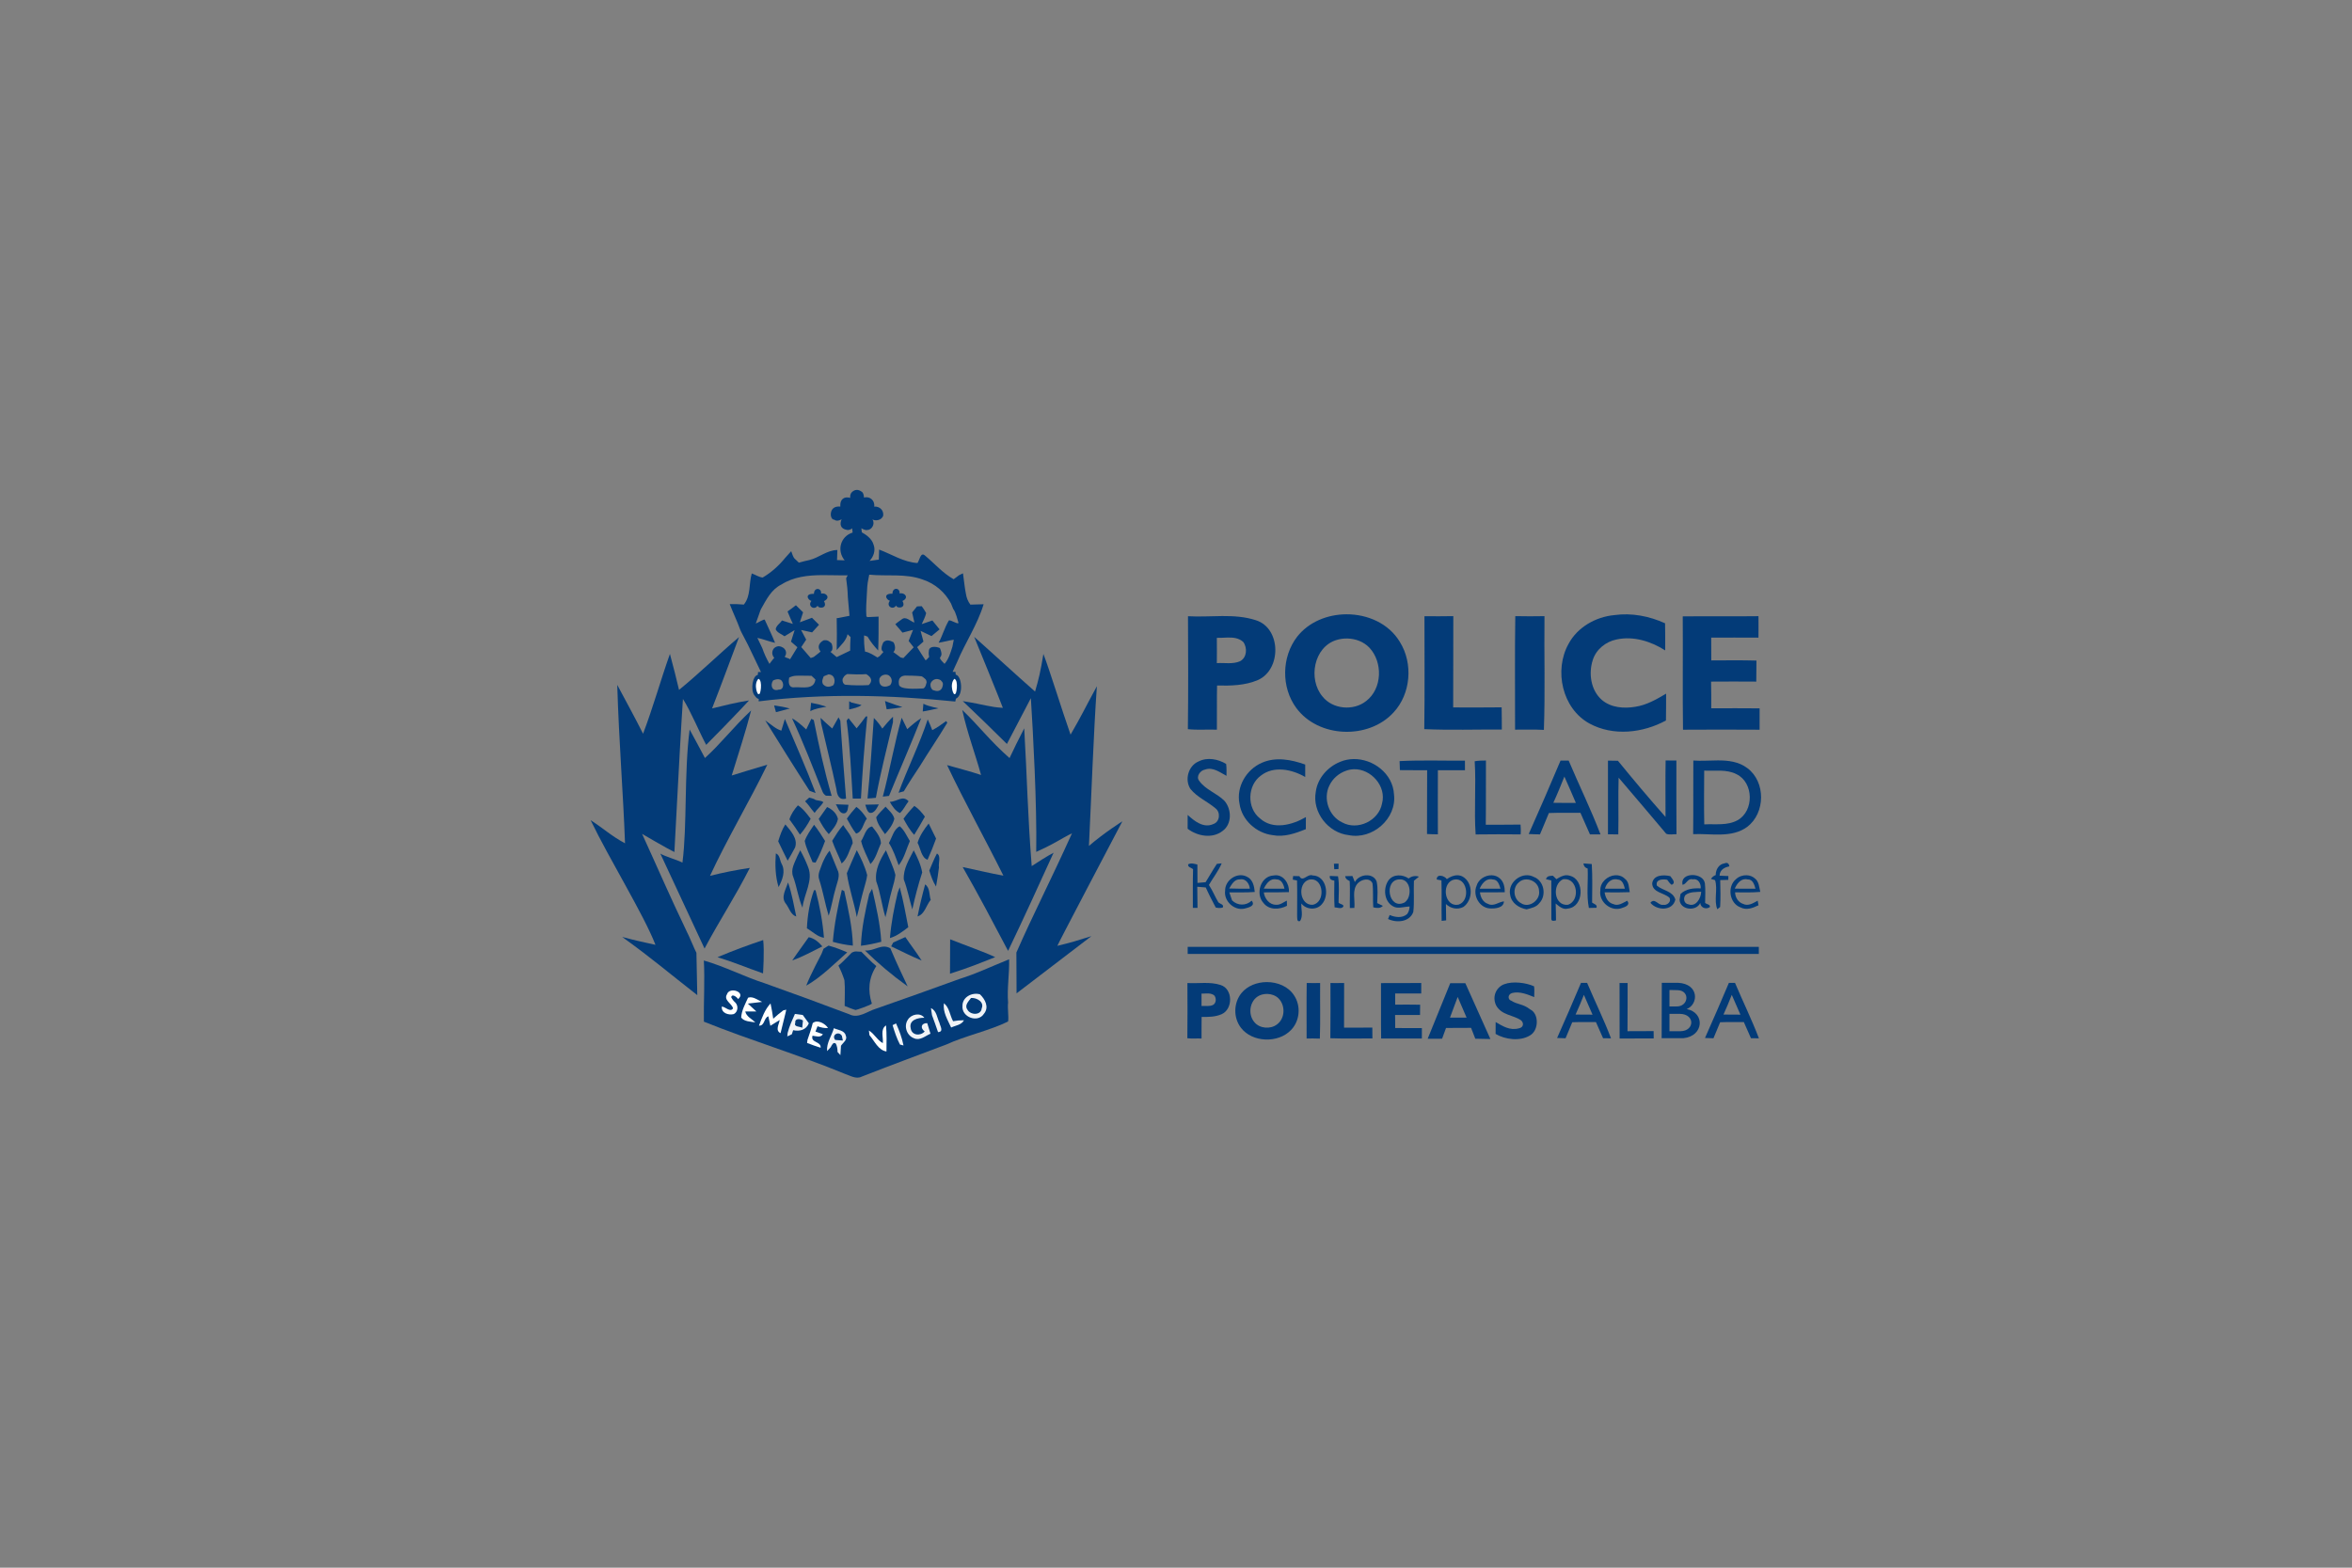<svg xmlns="http://www.w3.org/2000/svg" xmlns:xlink="http://www.w3.org/1999/xlink" xmlns:serif="http://www.serif.com/" width="100%" height="100%" viewBox="0 0 1200 800" xml:space="preserve" style="fill-rule:evenodd;clip-rule:evenodd;stroke-linejoin:round;stroke-miterlimit:2;"><rect x="0" y="0" width="1200" height="800" fill="#808080" stroke="none"/>    <g id="Police-Scotland" serif:id="Police Scotland" transform="matrix(2.181,0,0,2.181,275.301,232.165)">        <path id="path6" d="M75.432,8.662C74.496,7.929 73.696,8.09 73.044,8.714C72.65,9.126 72.596,9.763 72.676,10.035C71.183,9.634 70.232,10.406 70.35,12.081C69.011,11.944 68.161,12.556 68.115,13.918C68.12,14.475 68.35,15.136 68.973,15.162C69.506,15.629 70.398,15.216 70.66,15.041C70.209,16.083 70.259,17.286 71.932,17.54C72.213,17.629 72.864,17.444 73.117,17.168C73.174,17.409 73.176,17.92 73.228,18.16C70.378,19.032 69.475,22.367 71.363,24.659L71.488,24.358C71.454,24.593 71.397,24.418 71.363,24.659C70.773,24.636 70.178,24.613 69.583,24.596C69.611,23.812 69.635,23.027 69.663,22.243C67.26,22.243 65.37,24.052 63.098,24.59C62.274,24.762 61.461,24.968 60.654,25.203L59.602,24.195C59.347,23.955 59.028,22.991 58.859,22.518L57.485,24.047C56.002,25.878 54.222,27.491 52.185,28.682C51.269,28.579 50.49,28.03 49.638,27.721C48.922,30.131 49.46,32.94 47.783,35.006C46.684,34.903 45.585,34.875 44.481,34.903C45.254,36.912 46.198,38.846 46.931,40.872L47.183,41.433C48.219,43.339 49.197,45.3 50.107,47.269L51.79,50.789L51.107,50.8L51.048,51.463C49.849,51.624 49.316,54.81 50.199,56.163C50.954,57.214 51.132,57 51.264,57.064L51.248,57.656C66.656,55.74 81.974,56.159 97.248,57.696L97.39,57.03C99.261,56.153 98.737,51.58 97.352,51.408L97.283,50.755L96.615,50.752L97.676,48.448C99.565,43.933 102.463,39.642 103.871,34.932C102.84,34.955 101.804,34.984 100.774,35.018C100.207,34.274 99.858,33.386 99.727,32.465C99.4,30.885 99.297,29.278 99.045,27.693L98.13,28.133C97.815,28.368 97.18,28.838 96.865,29.078C94.313,27.647 92.407,25.414 90.192,23.566C89.11,22.547 88.882,24.705 88.39,25.289C85.15,25.077 82.396,23.246 79.426,22.141C79.403,22.92 79.38,23.697 79.357,24.481C78.613,24.59 77.864,24.694 77.12,24.802C77.138,24.636 77.178,24.948 77.201,24.782C78.134,23.786 78.636,22.344 78.138,21.016C77.737,19.543 76.251,18.578 75.391,18.115L75.267,17.152C75.643,17.356 76.145,17.671 76.709,17.551C77.63,17.556 78.592,16.18 77.858,15.069C78.436,15.481 79.953,15.392 80.382,14.219C80.542,12.851 79.484,11.996 78.277,12.081C78.481,10.602 77.194,9.596 75.885,9.969C75.886,9.499 75.711,8.847 75.432,8.662L75.432,8.662ZM77.115,28.012C81.304,28.43 85.676,27.669 89.711,29.186C92.532,30.124 94.867,32.145 96.252,34.772L96.756,36.026C97.386,36.759 97.797,38.72 97.999,39.31C97.724,39.687 96.173,38.507 95.733,38.73C94.655,40.596 94.323,42.126 93.35,43.935C94.461,43.769 95.784,43.397 96.894,43.231C96.814,43.643 96.654,44.456 96.574,44.862C96.127,46.264 95.72,47.746 94.73,48.879C92.359,46.551 94.899,48.137 93.641,45.183C92.833,44.812 91.057,44.577 91.055,45.97C90.96,46.601 91.096,46.901 91.123,47.287C90.883,47.459 90.69,47.792 90.444,47.964L90.272,48.027C89.608,47.014 88.955,46 88.326,44.97C88.812,44.535 89.305,44.1 89.797,43.665C89.574,42.835 89.345,42 89.127,41.164C89.974,41.565 90.827,41.971 91.68,42.377C92.31,41.851 92.939,41.331 93.569,40.81C93.014,40.106 92.452,39.413 91.886,38.726C91.05,39.007 90.221,39.293 89.396,39.58C89.768,38.727 90.232,37.902 90.432,36.993C90.123,36.432 89.774,35.899 89.396,35.39C89.122,35.401 88.566,35.424 88.292,35.436C87.914,35.911 87.536,36.386 87.152,36.855C87.324,37.639 87.496,38.429 87.68,39.218C86.729,38.926 85.694,37.667 84.727,38.457C84.206,38.818 83.697,39.201 83.21,39.601C83.771,40.26 84.331,40.918 84.892,41.571C85.716,41.359 86.54,41.147 87.364,40.929C87.015,41.794 86.654,42.652 86.334,43.522C86.632,43.894 87.216,44.638 87.508,45.01C86.695,45.84 85.894,46.675 85.104,47.528C84.944,47.494 84.623,47.42 84.463,47.386C83.885,46.968 83.324,46.538 82.758,46.115C83.37,45.607 83.182,44.444 82.788,43.828C81.755,43.273 80.971,43.222 80.385,43.891C79.651,45.481 80.103,45.86 80.438,46.09C80.157,46.376 79.801,46.811 79.526,47.103C79.372,47.131 79.169,47.357 79.02,47.38C78.105,46.836 77.211,46.2 76.135,46.011C75.924,44.758 75.879,43.488 75.913,42.217C76.114,42.286 76.514,42.429 76.714,42.498C77.406,43.683 78.259,44.753 79.204,45.749C79.318,43.111 79.3,40.467 79.3,37.822C78.43,37.874 77.56,37.914 76.696,37.942L76.445,37.759C76.325,36.07 76.445,34.376 76.548,32.693C76.599,31.446 76.656,30.199 76.925,28.98C76.977,28.734 77.069,28.252 77.115,28.012L77.115,28.012ZM66.099,28.119C68.103,28.103 70.121,28.204 72.072,28.167C71.98,28.339 71.803,28.682 71.711,28.854C71.929,30.302 72.067,31.761 72.107,33.227C72.222,34.697 72.37,36.169 72.496,37.634C71.626,37.811 70.762,37.988 69.892,38.149L69.503,38.183C69.56,40.667 69.555,43.156 69.503,45.646C70.47,44.507 71.717,43.477 72.043,41.943C72.221,42.115 72.576,42.447 72.748,42.613C72.702,43.672 72.627,44.724 72.65,45.783C71.597,46.286 70.551,46.796 69.503,47.299C68.988,46.824 68.541,46.53 68.026,46.06C68.687,45.893 68.553,44.674 68.31,44.11C67.85,43.698 67.425,43.272 66.715,43.355C66.403,43.239 65.71,43.89 65.599,44.047C65.294,44.495 65.062,45.109 65.719,45.997C65.147,46.535 64.724,46.762 64.129,47.266C63.957,47.329 63.602,47.454 63.43,47.517C62.698,46.659 61.959,45.8 61.215,44.953C61.599,44.369 61.983,43.792 62.366,43.214C61.966,42.458 61.564,41.708 61.169,40.953C62.028,41.136 62.893,41.325 63.751,41.514C64.289,40.919 64.827,40.323 65.371,39.728C64.816,39.184 64.265,38.64 63.716,38.097C62.772,38.44 61.829,38.796 60.89,39.15C61.142,38.372 61.387,37.593 61.639,36.815C61.078,36.26 60.523,35.71 59.962,35.161C59.309,35.647 58.685,36.174 58.004,36.62C58.394,37.605 58.817,38.571 59.252,39.533C58.399,39.264 57.553,38.995 56.7,38.726C56.248,39.419 55.309,39.94 55.234,40.81C55.618,41.629 56.614,41.903 57.295,42.429C58.079,41.937 58.869,41.456 59.664,40.981C59.384,41.88 59.098,42.778 58.812,43.677C59.31,44.117 59.807,44.552 60.311,44.993C59.744,45.937 59.172,46.87 58.594,47.803C58.119,47.477 57.791,47.552 57.327,47.214C58.073,46.366 57.576,44.909 55.955,44.751C54.35,44.872 54.026,46.606 54.907,47.464L54.714,47.666L54.061,48.501L53.775,48.885C53.111,47.712 52.534,46.492 52.105,45.222L50.949,42.807C52.065,42.996 53.964,43.756 55.086,43.956C54.434,42.319 53.397,40.177 52.676,38.568C52.551,38.298 50.947,39.343 50.572,39.436C51.215,37.724 51.648,36.288 51.797,36.059C53.083,33.79 54.198,31.49 56.551,30.325C59.452,28.49 62.757,28.144 66.099,28.119L66.099,28.119ZM81.814,51.666C82.151,51.95 82.777,52.793 82.033,53.846C80.968,54.503 79.209,54.434 79.501,52.33C79.953,51.241 81.34,51.225 81.814,51.666ZM71.968,51.264C73.547,51.35 74.833,51.385 76.412,51.288C77.643,52.003 77.965,52.913 76.982,53.853C75.179,53.944 73.371,53.938 71.574,53.766C71.073,53.699 70.753,52.985 70.911,52.353C71.146,51.99 71.204,51.627 71.968,51.264L71.968,51.264ZM67.573,51.342C69.241,51.407 69.225,53.269 68.678,53.905C67.681,54.422 66.879,54.328 66.265,53.587C65.987,52.872 66.193,52.504 66.467,51.788C66.816,51.668 67.224,51.462 67.573,51.342ZM85.929,51.631C86.702,51.631 87.525,51.654 88.297,51.7C88.606,51.74 89.019,51.743 89.322,51.783C89.655,51.887 89.904,52.166 90.273,52.463C90.381,52.567 90.695,53.107 90.438,53.532C90.371,54.007 90.066,54.638 89.673,54.636C88.234,54.69 84.032,55.022 84.052,53.599C83.802,52.034 84.802,51.52 85.929,51.631L85.929,51.631ZM61.31,51.645C62.008,51.641 62.921,51.673 63.608,51.673C63.888,51.925 64.244,52.278 64.524,52.53C64.221,55.025 61.507,54.265 59.705,54.362C58.234,54.568 58.168,53.178 58.392,52.091C59.454,51.562 60.147,51.653 61.31,51.645L61.31,51.645ZM92.43,52.509C92.886,52.353 93.346,52.419 93.829,52.697C94.07,53.1 94.713,53.189 94.091,54.637C93.843,54.998 93.305,55.503 92.213,55.059C92.007,55.137 91.369,54.583 91.445,53.637C91.497,53.141 91.958,52.671 92.43,52.509ZM56.342,52.591C57.284,53.121 57.193,55.028 55.967,54.9C54.376,55.443 53.87,53.839 54.637,52.757C55.309,52.467 55.804,52.367 56.342,52.591Z" style="fill:rgb(3,59,120);fill-rule:nonzero;"></path>        <path id="path16" d="M59.528,23.235C15.33,167.913 37.429,95.574 59.528,23.235Z" style="fill:rgb(3,59,120);fill-rule:nonzero;"></path>        <path id="path46" d="M64.183,32.499C64.188,30.87 66.028,31.098 65.848,32.452C67.022,32.122 68.18,33.442 66.521,34.202C67.535,35.993 65.132,36.029 65.043,35.244C64.351,36.432 62.582,35.432 63.588,34.152C62.704,33.904 61.951,32.424 64.183,32.499L64.183,32.499Z" style="fill:rgb(3,59,120);fill-rule:nonzero;"></path>        <path id="path80" d="M46.658,42.609C41.816,46.724 37.537,50.949 32.621,54.972C31.894,51.945 31.428,50.035 30.489,46.557C28.268,52.824 26.564,59.014 24.207,65.229C22.192,61.217 20.268,57.762 18.168,53.796C18.556,67.017 19.583,79.522 19.985,90.87C16.64,89.058 15.078,87.469 11.942,85.46C16.431,94.773 24.356,107.533 27.109,114.622C24.288,113.981 22.624,113.667 19.323,112.776C26.368,117.841 30.043,121.055 36.888,126.389L36.689,116.485C36.472,116.188 34.736,112 34.518,111.703C30.122,102.499 28.303,98.132 23.981,88.663C23.981,88.663 29.966,92.181 31.536,92.903C31.735,88.877 31.948,85.05 32.167,81.024C32.55,73.943 33.063,64.167 33.533,57.092C35.265,59.741 37.601,65.354 38.972,67.832C40.192,66.55 41.603,65.178 42.76,63.981C45.328,61.291 46.48,60.176 48.992,57.436C45.816,57.95 43.254,58.59 40.349,59.307C42.864,52.87 44.336,48.733 46.658,42.609Z" style="fill:rgb(3,59,120);fill-rule:nonzero;"></path>        <path id="path84" d="M101.666,42.562C101.977,43.291 107.999,58.069 108.372,59.17C105.159,58.982 104.286,58.445 98.993,57.596C102.535,60.939 105.91,64.252 109.322,67.623L114.925,56.906C115.439,65.029 116.359,81.682 116.178,92.873C117.451,92.321 119.48,91.314 120.683,90.632C121.389,90.231 123.796,88.853 124.545,88.533C119.229,100.268 115.573,107.243 111.537,116.42L111.58,125.973L129.084,112.592C126.041,113.557 124.297,114.092 121.119,114.855C121.219,114.462 133.993,90.155 136.33,85.72C136.33,85.72 132.255,88.268 128.508,91.477C129.058,80.377 129.604,64.863 130.366,54.114C127.337,59.685 126.938,60.733 124.211,65.439C122.226,59.816 119.34,50.389 117.857,46.567C117.155,50.837 116.789,52.324 115.907,55.357C111.111,51.147 105.8,46.221 101.666,42.562L101.666,42.562Z" style="fill:rgb(3,59,120);fill-rule:nonzero;"></path>        <path id="path162" d="M98.874,59.669C100.038,65.021 101.936,69.996 103.273,74.879C100.64,73.986 97.991,73.345 95.324,72.567C99.371,81.135 104.283,89.948 108.495,98.43C105.359,97.882 102.725,97.214 98.977,96.426C102.869,103.231 105.927,109.096 109.595,116.032C113.353,108.2 116.589,101.069 120.239,93.07C119.071,93.658 116.154,95.494 115.12,96.198C114.158,83.838 114.042,75.519 113.371,63.962C112.33,65.956 110.667,69.315 109.936,70.924C105.366,66.913 102.577,63.173 98.874,59.669Z" style="fill:rgb(3,59,120);fill-rule:nonzero;"></path>        <path id="path164" d="M80.801,57.572C80.996,57.647 81.391,57.79 81.585,57.864C82.661,58.293 83.772,58.642 84.876,58.997C83.657,59.232 82.427,59.398 81.196,59.507C81.07,58.86 80.939,58.219 80.801,57.572Z" style="fill:rgb(3,59,120);fill-rule:nonzero;"></path>        <path id="path166" d="M63.512,57.99C64.158,58.11 64.805,58.247 65.446,58.402C65.864,58.528 66.694,58.78 67.112,58.911C65.824,59.152 64.496,59.318 63.329,59.947C63.397,59.295 63.454,58.642 63.512,57.99Z" style="fill:rgb(3,59,120);fill-rule:nonzero;"></path>        <path id="path168" d="M72.423,57.629C72.56,57.709 72.84,57.858 72.978,57.933C73.756,58.127 74.534,58.322 75.313,58.511C74.472,59.152 73.407,59.289 72.417,59.552C72.417,59.072 72.423,58.11 72.423,57.629L72.423,57.629Z" style="fill:rgb(3,59,120);fill-rule:nonzero;"></path>        <path id="path170" d="M89.781,58.213C90.536,58.608 91.372,58.825 92.196,59.026C92.471,59.089 93.02,59.215 93.301,59.278C92.082,59.552 90.857,59.81 89.632,60.027C89.678,59.421 89.729,58.814 89.781,58.213Z" style="fill:rgb(3,59,120);fill-rule:nonzero;"></path>        <path id="path172" d="M54.864,58.608C56.106,58.768 57.336,58.997 58.544,59.329C57.451,59.598 56.375,59.89 55.293,60.182C55.185,59.787 54.973,59.003 54.864,58.608Z" style="fill:rgb(3,59,120);fill-rule:nonzero;"></path>        <path id="path176" d="M49.485,59.783C45.249,63.749 42.397,67.555 38.68,70.909C38.68,70.909 35.392,64.714 35.097,64.245C33.779,74.572 34.554,86.577 33.419,95.375C32.102,94.71 29.413,93.972 28.248,93.281L38.587,115.487C42.244,108.625 45.661,103.556 49.181,96.62C46.113,97.078 42.877,97.713 39.867,98.479C43.833,89.9 49.156,80.986 53.271,72.47C49.414,73.641 47.583,74.16 44.944,75.001C46.671,69.369 48.044,65.317 49.485,59.783Z" style="fill:rgb(3,59,120);fill-rule:nonzero;"></path>        <path id="path182" d="M76.314,61.191L76.658,61.168C76.017,67.567 75.53,73.977 75.175,80.393C74.695,80.399 73.739,80.404 73.258,80.404C72.875,74.32 72.634,68.202 71.822,62.153C71.936,62.015 72.159,61.735 72.268,61.592C72.898,62.387 73.527,63.177 74.162,63.967C74.924,63.074 75.622,62.136 76.314,61.191L76.314,61.191Z" style="fill:rgb(3,59,120);fill-rule:nonzero;"></path>        <path id="path188" d="M52.781,62.113C54.481,63.293 55.063,63.984 56.547,64.511C56.816,63.595 57.09,62.685 57.382,61.775C59.551,66.88 62.634,73.905 64.574,79.107L63.16,78.593C59.743,73.31 56.095,67.458 52.781,62.113Z" style="fill:rgb(3,59,120);fill-rule:nonzero;"></path>        <path id="path192" d="M59.059,61.638C60.318,62.29 61.337,63.286 62.373,64.225C62.773,63.395 63.168,62.565 63.569,61.735L64.141,62.033C65.332,67.985 66.614,73.943 68.325,79.769C67.987,79.757 67.318,79.734 66.98,79.723C66.596,79.477 66.322,79.145 66.162,78.727C63.884,72.992 61.675,67.224 59.059,61.638L59.059,61.638Z" style="fill:rgb(3,59,120);fill-rule:nonzero;"></path>        <path id="path194" d="M65.721,61.518C66.614,62.365 67.518,63.2 68.451,64.007C68.943,63.132 69.435,62.262 69.933,61.392C70.036,61.592 70.248,61.987 70.351,62.181C70.763,68.259 71.181,74.337 71.69,80.404C70.076,80.85 69.584,79.591 69.447,78.252C68.353,73.073 67.049,67.939 65.858,62.777C65.824,62.462 65.755,61.832 65.721,61.518Z" style="fill:rgb(3,59,120);fill-rule:nonzero;"></path>        <path id="path196" d="M80.178,64.019C80.962,63.051 81.78,62.113 82.673,61.243C82.673,61.563 82.673,62.216 82.667,62.542C81.282,68.42 79.765,74.274 78.667,80.215C78.02,80.307 77.367,80.341 76.715,80.375C77.345,74.109 77.745,67.824 78.192,61.54C78.953,62.284 79.605,63.126 80.178,64.019L80.178,64.019Z" style="fill:rgb(3,59,120);fill-rule:nonzero;"></path>        <path id="path198" d="M86.009,64.162C87.034,63.229 88.093,62.319 89.272,61.586C87.022,67.332 84.044,74.141 81.744,79.774L80.288,79.942C81.759,74.516 83.136,66.874 84.705,61.483C85.145,62.37 85.58,63.263 86.009,64.162Z" style="fill:rgb(3,59,120);fill-rule:nonzero;"></path>        <path id="path206" d="M90.794,61.878C91.195,62.691 91.527,63.538 91.858,64.385C93.02,63.795 94.073,63.029 95.115,62.256L95.372,62.656C93.318,66.085 91.051,69.387 88.968,72.792C87.812,74.538 86.248,76.902 85.202,78.702L83.974,79.038C85.819,73.913 89.06,67.269 90.794,61.878Z" style="fill:rgb(3,59,120);fill-rule:nonzero;"></path>        <path id="path216" d="M62.109,81.039L63.073,80.167C63.771,80.362 63.519,80.251 64.206,80.503C64.824,81.035 65.778,80.702 66.385,81.251C65.818,82.172 64.922,82.847 64.333,83.757C63.095,82.308 63.09,82.034 62.109,81.039Z" style="fill:rgb(3,59,120);fill-rule:nonzero;"></path>        <path id="path218" d="M81.923,81.165C83.696,81.137 84.898,79.52 86.321,81.028C85.543,82.018 85.208,82.934 84.292,83.792C83.182,83.248 82.513,82.201 81.923,81.165Z" style="fill:rgb(3,59,120);fill-rule:nonzero;"></path>        <path id="path222" d="M69.292,81.737C70.276,81.772 71.267,81.806 72.257,81.852C72.096,82.544 72.205,83.437 71.455,83.815C70.162,84.13 69.842,82.55 69.292,81.737Z" style="fill:rgb(3,59,120);fill-rule:nonzero;"></path>        <path id="path224" d="M76.188,81.835C77.242,81.795 78.295,81.772 79.353,81.766C78.918,82.584 78.283,84.038 77.133,83.706C76.526,83.271 76.423,82.487 76.188,81.835L76.188,81.835Z" style="fill:rgb(3,59,120);fill-rule:nonzero;"></path>        <path id="path228" d="M60.427,81.984C61.669,82.773 62.533,83.975 63.414,85.126C62.71,86.448 61.909,87.718 60.908,88.84C60.124,87.627 59.317,86.419 58.441,85.269C58.824,84.021 59.568,82.945 60.427,81.984Z" style="fill:rgb(3,59,120);fill-rule:nonzero;"></path>        <path id="path230" d="M67.255,82.384C68.422,82.876 69.515,83.895 69.79,85.154C69.55,86.551 68.514,87.649 67.655,88.725C66.677,87.672 65.955,86.43 65.292,85.166C65.95,84.238 66.602,83.311 67.255,82.384Z" style="fill:rgb(3,59,120);fill-rule:nonzero;"></path>        <path id="path232" d="M74.1,82.344C75.13,83.06 75.885,84.061 76.549,85.108C75.685,86.202 75.536,88.216 74.042,88.594C73.184,87.518 72.554,86.293 71.879,85.103C72.554,84.135 73.31,83.22 74.1,82.344Z" style="fill:rgb(3,59,120);fill-rule:nonzero;"></path>        <path id="path234" d="M80.933,82.298C81.694,83.168 82.713,83.947 82.988,85.126C82.638,86.516 81.734,87.672 80.807,88.725C79.954,87.518 78.97,86.264 78.741,84.776C79.359,83.855 80.166,83.088 80.933,82.298Z" style="fill:rgb(3,59,120);fill-rule:nonzero;"></path>        <path id="path236" d="M85.128,85.12C85.901,84.055 86.753,83.054 87.669,82.109C88.665,82.762 89.426,83.683 90.136,84.622C89.346,86.064 88.499,87.478 87.635,88.88C86.587,87.775 85.855,86.442 85.128,85.12Z" style="fill:rgb(3,59,120);fill-rule:nonzero;"></path>        <path id="path238" d="M88.419,90.746C88.928,89.086 89.93,87.592 91.017,86.242C91.607,87.409 92.173,88.588 92.751,89.761C92.145,91.432 91.492,93.086 90.76,94.706C89.312,94.271 89.106,92.011 88.419,90.746Z" style="fill:rgb(3,59,120);fill-rule:nonzero;"></path>        <path id="path240" d="M55.82,90.402C56.243,89.029 56.701,87.649 57.491,86.442C58.704,87.93 60.484,89.75 59.769,91.839C59.231,92.892 58.636,93.916 58.029,94.929C57.268,93.436 56.547,91.913 55.82,90.402Z" style="fill:rgb(3,59,120);fill-rule:nonzero;"></path>        <path id="path242" d="M62.024,90.311C62.516,88.931 63.403,87.741 64.21,86.533C65.154,87.735 65.99,89.017 66.785,90.322C66.15,92.056 65.44,93.768 64.559,95.387C64.382,95.364 64.033,95.307 63.855,95.278C63.22,93.642 62.338,92.039 62.024,90.311Z" style="fill:rgb(3,59,120);fill-rule:nonzero;"></path>        <path id="path244" d="M68.445,90.288C69.241,89.012 70.019,87.718 71.026,86.591C71.827,87.93 73.207,89.2 73.247,90.832C72.463,92.428 72.079,94.426 70.666,95.593C69.967,93.802 69.08,92.096 68.445,90.288Z" style="fill:rgb(3,59,120);fill-rule:nonzero;"></path>        <path id="path246" d="M75.216,90.339C75.994,89.223 76.286,87.174 77.785,86.928C78.672,88.084 79.811,89.366 79.851,90.866C79.09,92.491 78.695,94.431 77.396,95.725C76.635,93.951 75.662,92.234 75.216,90.339Z" style="fill:rgb(3,59,120);fill-rule:nonzero;"></path>        <path id="path248" d="M81.717,90.797C82.461,89.492 82.856,87.524 84.258,86.883C85.34,87.793 85.883,89.16 86.622,90.334C85.775,92.228 85.328,94.357 84.001,96.005C83.337,94.231 82.747,92.405 81.717,90.797Z" style="fill:rgb(3,59,120);fill-rule:nonzero;"></path>        <path id="path250" d="M60.976,92.503C61.657,93.739 62.27,95.015 62.779,96.337C64.13,99.531 61.829,102.724 61.503,105.935C60.49,103.611 60.192,101.059 59.322,98.684C58.636,96.99 59.717,95.318 60.335,93.79C60.496,93.47 60.816,92.823 60.976,92.503Z" style="fill:rgb(3,59,120);fill-rule:nonzero;"></path>        <path id="path252" d="M66.15,95.536C66.596,94.489 67.1,93.458 67.85,92.589C68.434,94.065 69.046,95.53 69.653,96.995C70.414,98.386 69.641,99.851 69.304,101.23C68.645,103.4 68.342,105.654 67.621,107.806C66.785,105.019 66.305,102.146 65.418,99.376C64.925,98.048 65.767,96.772 66.15,95.536Z" style="fill:rgb(3,59,120);fill-rule:nonzero;"></path>        <path id="path254" d="M74.203,92.48C75.187,94.334 76.097,96.257 76.635,98.295C76.52,99.393 76.143,100.429 75.874,101.494C75.227,103.686 74.803,105.929 74.208,108.133C73.567,104.676 72.371,101.345 71.873,97.865C72.634,96.062 73.401,94.26 74.203,92.48Z" style="fill:rgb(3,59,120);fill-rule:nonzero;"></path>        <path id="path256" d="M78.758,99.771C78.369,97.179 79.674,94.632 81.019,92.503C81.786,94.409 82.719,96.263 83.239,98.26C83.119,99.422 82.764,100.544 82.45,101.671C81.82,103.806 81.477,106.009 80.904,108.155C80.046,105.403 79.765,102.49 78.758,99.771Z" style="fill:rgb(3,59,120);fill-rule:nonzero;"></path>        <path id="path258" d="M85.197,99.319C85.036,96.869 86.456,94.626 87.52,92.514C88.384,94.151 89.18,95.851 89.506,97.688C88.579,100.527 87.829,103.417 87.194,106.336C86.496,104.006 86.067,101.597 85.197,99.319Z" style="fill:rgb(3,59,120);fill-rule:nonzero;"></path>        <path id="path260" d="M55.265,93.23C56.232,93.59 56.18,94.855 56.615,95.656C57.6,97.425 56.776,99.462 55.906,101.105C55.127,98.558 55.07,95.862 55.265,93.23Z" style="fill:rgb(3,59,120);fill-rule:nonzero;"></path>        <path id="path262" d="M92.952,93.258C93.976,93.808 93.243,95.507 93.427,96.503C93.255,98.003 93.009,99.496 92.74,100.979C92.002,99.828 91.561,98.535 91.166,97.241C91.75,95.908 92.253,94.534 92.952,93.258Z" style="fill:rgb(3,59,120);fill-rule:nonzero;"></path>        <path id="path264" d="M58.115,100.017C59.025,102.604 59.465,105.323 60.043,107.99C58.716,107.583 58.384,105.958 57.583,104.962C56.364,103.445 57.663,101.585 58.115,100.017Z" style="fill:rgb(3,59,120);fill-rule:nonzero;"></path>        <path id="path266" d="M90.193,100.481C91.349,101.282 91.109,102.902 91.492,104.104C90.445,105.34 90.096,107.463 88.413,107.978C88.922,105.46 89.512,102.959 90.193,100.481Z" style="fill:rgb(3,59,120);fill-rule:nonzero;"></path>        <path id="path268" d="M83.783,102.398C83.898,102.089 84.126,101.459 84.247,101.15C85.088,104.224 85.632,107.366 86.25,110.491C84.933,111.521 83.583,112.557 81.957,113.037C82.249,109.443 82.942,105.901 83.783,102.398Z" style="fill:rgb(3,59,120);fill-rule:nonzero;"></path>        <path id="path270" d="M64.198,101.831L64.559,101.849C65.515,105.488 66.23,109.208 66.522,112.969C64.977,112.74 63.849,111.509 62.533,110.759C62.665,107.743 63.174,104.659 64.198,101.831L64.198,101.831Z" style="fill:rgb(3,59,120);fill-rule:nonzero;"></path>        <path id="path272" d="M70.706,101.763C70.849,101.831 71.135,101.969 71.272,102.032C72.182,106.244 73.184,110.479 73.287,114.806C71.696,114.657 70.133,114.342 68.6,113.919C68.943,109.809 69.738,105.763 70.706,101.763Z" style="fill:rgb(3,59,120);fill-rule:nonzero;"></path>        <path id="path274" d="M77.116,102.707C77.282,102.409 77.619,101.814 77.785,101.517C78.718,105.597 79.68,109.701 79.931,113.902C78.369,114.314 76.784,114.646 75.175,114.84C75.307,110.731 76.194,106.696 77.116,102.707Z" style="fill:rgb(3,59,120);fill-rule:nonzero;"></path>        <path id="path280" d="M62.957,112.831C64.267,113.1 65.297,113.987 66.144,114.989C63.821,116.128 61.56,117.416 59.111,118.263C60.347,116.42 61.692,114.651 62.957,112.831Z" style="fill:rgb(3,59,120);fill-rule:nonzero;"></path>        <path id="path282" d="M82.724,114.079C83.657,113.615 84.63,113.255 85.563,112.803C86.799,114.657 88.184,116.414 89.375,118.297C86.954,117.295 84.613,116.099 82.249,114.977C82.369,114.749 82.61,114.302 82.724,114.079Z" style="fill:rgb(3,59,120);fill-rule:nonzero;"></path>        <path id="path284" d="M52.305,113.501C48.979,114.619 45.52,115.871 41.619,117.515C45.402,118.662 48.192,119.879 52.269,121.304C52.269,121.304 52.622,116.032 52.305,113.501L52.305,113.501Z" style="fill:rgb(3,59,120);fill-rule:nonzero;"></path>        <path id="path286" d="M96.042,113.327C99.668,114.774 103.731,116.176 106.586,117.497C103.983,118.523 100.643,119.918 96.007,121.382C96.019,118.887 96.032,116.023 96.042,113.327L96.042,113.327Z" style="fill:rgb(3,59,120);fill-rule:nonzero;"></path>        <path id="path288" d="M66.425,115.533C66.717,115.349 67.3,114.983 67.592,114.8C69.218,115.252 70.41,115.715 71.961,116.385C68.825,119.191 65.71,122.306 62.373,124.169C63.444,121.421 65.934,116.793 65.95,116.74C66.07,116.437 66.305,115.836 66.425,115.533Z" style="fill:rgb(3,59,120);fill-rule:nonzero;"></path>        <path id="path290" d="M76.114,115.95C78.346,116.139 79.949,114.251 82.049,115.424C83.832,119.644 84.603,121.097 86.101,124.341C82.236,121.556 79.276,119.019 76.114,115.95Z" style="fill:rgb(3,59,120);fill-rule:nonzero;"></path>        <path id="path292" d="M73.028,116.449C74.006,115.962 74.2,116.256 75.265,116.233C76.421,117.361 77.518,118.576 78.772,119.594C76.997,122.307 76.715,125.285 77.734,128.387C77.101,128.852 74.163,129.86 73.922,129.869C73.041,129.623 72.211,129.251 71.364,128.919C71.352,126.91 71.501,124.896 71.312,122.893C70.86,121.536 70.543,120.755 69.908,119.479C70.915,118.677 72.1,117.336 73.028,116.449Z" style="fill:rgb(3,59,120);fill-rule:nonzero;"></path>        <path id="path296" d="M109.503,118.145L109.833,118.006C109.939,121.337 109.321,124.822 109.598,128.147C109.426,129.431 109.792,131.543 109.594,132.56C105.337,134.672 99.476,135.936 95.171,137.934C88.198,140.563 82.317,142.735 75.373,145.453C74.021,146.142 72.639,145.2 71.358,144.79C60.523,140.308 49.301,136.977 38.43,132.596C38.365,128.114 38.676,122.766 38.422,118.29C43.293,119.674 47.846,122.07 52.676,123.619C59.383,126.009 65.77,128.343 72.437,130.865C74.563,131.977 76.635,130.188 78.649,129.582C85.203,127.287 91.717,124.978 98.236,122.601C102.086,121.407 105.759,119.649 109.502,118.145L109.503,118.145Z" style="fill:rgb(3,59,120);fill-rule:nonzero;"></path>        <path id="path302" d="M43.827,126.207C44.415,124.311 48.392,125.701 46.438,127.311C46.182,126.864 44.99,125.945 44.822,126.887C45.083,127.387 45.432,127.823 45.862,128.207C46.537,128.992 46.386,130.335 45.432,130.823C44.229,131.137 42.467,130.614 42.63,129.061C43.473,129.114 44.612,130.503 45.258,129.486C44.961,128.323 43.008,127.585 43.827,126.207Z" style="fill:white;fill-rule:nonzero;"></path>        <path id="path304" d="M98.926,128.946C98.862,126.847 101.176,125.667 103.014,126.202C104.241,127.353 105.206,129.225 103.956,130.743C102.508,132.999 98.705,131.533 98.926,128.946Z" style="fill:white;fill-opacity:0.94;fill-rule:nonzero;"></path>        <path id="path308" d="M48.775,126.986C49.932,126.596 51.031,127.567 52.055,127.974C50.944,128.114 49.828,128.253 48.711,128.37C49.38,128.986 50.049,129.602 50.717,130.218C49.851,130.212 48.985,130.212 48.118,130.218C48.374,131.434 49.653,131.945 50.456,132.765C49.363,132.573 47.874,132.602 47.159,131.637C47.24,130.003 48.101,128.457 48.775,126.986Z" style="fill:white;fill-rule:nonzero;"></path>        <path id="path310" d="M100.921,127.062C102.211,126.934 104.078,127.975 103.427,129.475C103.275,131.196 100.723,131.086 100.06,129.748C99.351,128.766 100.368,127.818 100.921,127.062Z" style="fill:rgb(3,59,120);fill-rule:nonzero;"></path>        <path id="path314" d="M94.583,128.283C95.885,129.301 95.967,131.121 96.728,132.493C97.572,132.336 98.42,132.26 99.275,132.266C98.711,133.382 97.298,133.475 96.281,133.97C95.461,132.185 94.286,130.324 94.583,128.283Z" style="fill:white;fill-opacity:0.94;fill-rule:nonzero;"></path>        <path id="path316" d="M51.322,133.533C52.014,131.701 52.665,129.794 54.026,128.335C54.287,129.515 54.479,130.713 54.654,131.91C55.41,131.23 56.177,130.556 57.008,129.957L57.706,129.794L57.532,130.573C57.183,132.155 56.718,133.707 56.369,135.289C55.055,134.661 56.014,133.236 56.171,132.207C55.439,132.655 54.712,133.102 53.985,133.556C53.828,132.817 53.671,132.079 53.514,131.341C52.421,131.719 52.712,133.585 51.322,133.533Z" style="fill:white;fill-rule:nonzero;"></path>        <path id="path318" d="M91.554,129.429C92.897,130.033 92.972,131.69 93.542,132.876C93.676,133.603 94.635,134.97 93.211,135.045C92.786,133.708 92.263,132.406 91.798,131.086C91.74,130.667 91.612,129.841 91.554,129.429Z" style="fill:white;fill-opacity:0.94;fill-rule:nonzero;"></path>        <path id="path322" d="M59.73,130.794C60.34,130.881 60.956,130.963 61.567,131.032C62.044,131.684 62.52,132.329 62.991,132.986C62.34,134.544 60.869,134.922 59.317,134.597C59.241,134.835 59.09,135.3 59.014,135.539C58.747,135.667 58.212,135.922 57.945,136.05L58.02,135.242C58.41,133.695 59.084,132.242 59.73,130.794L59.73,130.794Z" style="fill:white;fill-opacity:0.94;fill-rule:nonzero;"></path>        <path id="path324" d="M86.141,132.156C86.891,130.865 89.071,130.376 90.013,131.696C88.548,131.644 86.356,132.185 86.809,134.127C87.036,135.83 89.059,136.034 90.089,134.894C88.943,134.051 89.304,132.894 90.682,132.946C90.821,133.388 91.089,134.278 91.228,134.725L91.437,135.417C90.24,135.923 88.961,137.127 87.588,136.481C85.908,135.877 85.129,133.65 86.141,132.156Z" style="fill:white;fill-opacity:0.94;fill-rule:nonzero;"></path>        <path id="path328" d="M59.817,132.876C59.677,131.736 61.003,131.905 61.608,132.323C61.567,132.748 61.48,133.602 61.433,134.033C60.91,133.678 59.398,133.887 59.817,132.876Z" style="fill:rgb(3,59,120);fill-rule:nonzero;"></path>        <path id="path332" d="M63.893,132.94C64.968,132.009 66.806,133.027 67.48,134.085C66.625,134.155 65.806,133.963 65.015,133.672C64.852,134.085 64.695,134.498 64.538,134.916C64.974,135.073 65.84,135.382 66.277,135.539C65.701,136.422 64.678,135.975 63.846,135.887C63.334,137.579 65.87,137.149 65.753,138.702C64.678,138.382 63.625,137.981 62.579,137.579L62.66,136.888C63.119,135.585 63.561,134.277 63.893,132.94L63.893,132.94Z" style="fill:white;fill-rule:nonzero;"></path>        <path id="path334" d="M82.571,133.411C82.774,133.313 83.181,133.109 83.39,133.01C84.129,134.667 84.786,136.383 85.135,138.168C84.925,138.115 84.513,138.005 84.303,137.952C83.547,136.516 83.042,134.958 82.571,133.411Z" style="fill:white;fill-opacity:0.94;fill-rule:nonzero;"></path>        <path id="path336" d="M80.297,137.621C80.437,136.243 79.646,134.382 81.047,133.475C81.216,135.505 81.169,137.54 81.146,139.575C79.216,139.278 78.355,137.121 77.175,135.766C77.14,135.493 77.07,134.946 77.035,134.673C78.332,135.429 78.971,136.917 80.297,137.621L80.297,137.621Z" style="fill:white;fill-rule:nonzero;"></path>        <path id="path338" d="M68.841,134.126C69.8,134.573 71.323,134.614 71.62,135.829C72.097,136.864 70.986,137.492 70.504,138.236C70.474,138.783 70.405,139.882 70.37,140.428L69.695,139.678C69.713,139.01 69.591,138.376 69.329,137.783C68.742,137.161 68.323,138.155 68.102,138.574C67.893,138.8 67.474,139.26 67.259,139.487C67.073,137.579 68.341,135.905 68.841,134.126Z" style="fill:white;fill-opacity:0.94;fill-rule:nonzero;"></path>        <path id="path340" d="M69.16,136.876C68.207,135.76 69.945,134.666 70.713,135.905C70.771,136.178 70.881,136.736 70.94,137.01C70.498,136.975 69.602,136.905 69.16,136.876Z" style="fill:rgb(3,59,120);fill-rule:nonzero;"></path>        <path id="path1194" d="M82.545,32.464C82.55,30.835 84.39,31.062 84.21,32.416C85.384,32.087 86.542,33.407 84.883,34.166C85.897,35.958 83.494,35.993 83.405,35.209C82.713,36.397 80.944,35.397 81.95,34.117C81.066,33.869 80.313,32.389 82.545,32.464L82.545,32.464Z" style="fill:rgb(3,59,120);fill-rule:nonzero;"></path>        <path id="path344" d="M251.413,37.472C255.451,36.908 259.589,37.701 263.286,39.385C263.339,41.499 263.313,43.614 263.313,45.729C259.973,43.603 255.887,42.314 251.935,43.172C249.426,43.683 247.157,45.484 246.379,47.966C245.346,51.125 245.905,55.05 248.494,57.314C250.625,59.141 253.629,59.37 256.292,58.928C258.929,58.534 261.267,57.192 263.526,55.849C263.51,57.943 263.547,60.036 263.489,62.13C258.087,65.07 251.136,65.853 245.607,62.843C239.204,59.354 237.244,50.384 240.712,44.189C242.805,40.285 247.072,37.877 251.413,37.472L251.413,37.472Z" style="fill:rgb(3,59,120);fill-rule:nonzero;"></path>        <path id="path346" d="M188.688,37.283C184.305,37.316 179.934,39.059 177.217,42.528C173.568,47.258 173.456,54.352 176.993,59.168C182.155,66.236 193.916,66.657 199.765,60.249C203.829,55.897 204.383,48.765 201.24,43.742C198.637,39.406 193.655,37.246 188.688,37.283ZM189.009,42.948C190.908,42.999 192.789,43.707 194.119,45.095C197.293,48.482 197.145,54.688 193.363,57.575C190.406,59.935 185.543,59.53 183.157,56.531C179.726,52.478 181.073,44.908 186.459,43.284C187.279,43.037 188.146,42.925 189.009,42.948Z" style="fill:rgb(3,59,120);fill-rule:nonzero;"></path>        <path id="path348" d="M159.683,37.693C157.011,37.707 154.32,37.891 151.681,37.734C151.724,46.544 151.766,55.354 151.654,64.159C153.908,64.404 156.177,64.186 158.441,64.282C158.478,60.841 158.404,57.394 158.483,53.948C161.685,54.017 165.025,53.958 168.008,52.674C173.574,50.267 173.531,40.546 167.565,38.671C165.006,37.834 162.354,37.679 159.683,37.693L159.683,37.693ZM160.848,42.725C162.216,42.688 163.568,42.796 164.62,43.768C165.61,45.132 165.472,47.422 163.863,48.259C162.159,49.02 160.236,48.589 158.43,48.707C158.446,46.736 158.452,44.764 158.43,42.794C159.201,42.822 160.028,42.747 160.848,42.725L160.848,42.725Z" style="fill:rgb(3,59,120);fill-rule:nonzero;"></path>        <path id="path350" d="M206.999,37.728C209.247,37.744 211.495,37.765 213.748,37.712C213.705,44.834 213.769,51.956 213.716,59.072C217.498,59.077 221.274,59.109 225.056,59.051C225.094,60.782 225.088,62.513 225.099,64.244C219.053,64.212 212.991,64.415 206.956,64.154C207.079,55.343 206.999,46.538 206.999,37.728L206.999,37.728Z" style="fill:rgb(3,59,120);fill-rule:nonzero;"></path>        <path id="path352" d="M228.194,64.271C228.22,55.418 228.103,46.565 228.247,37.712C230.527,37.76 232.801,37.765 235.076,37.717C234.975,46.586 235.252,55.471 234.937,64.329C232.69,64.201 230.442,64.292 228.194,64.271L228.194,64.271Z" style="fill:rgb(3,59,120);fill-rule:nonzero;"></path>        <path id="path354" d="M267.42,37.771C273.322,37.701 279.229,37.803 285.136,37.723C285.158,39.395 285.147,41.068 285.131,42.746C281.451,42.719 277.764,42.735 274.078,42.735C274.068,44.514 274.073,46.293 274.094,48.072C277.615,48.062 281.136,48.008 284.663,48.11C284.641,49.75 284.641,51.391 284.62,53.032C281.094,53.016 277.573,52.994 274.046,53.032C274.1,55.114 274.084,57.197 274.084,59.28C277.86,59.264 281.632,59.253 285.403,59.29C285.403,60.952 285.414,62.62 285.398,64.287C279.427,64.244 273.45,64.255 267.479,64.287C267.362,55.45 267.484,46.608 267.42,37.771L267.42,37.771Z" style="fill:rgb(3,59,120);fill-rule:nonzero;"></path>        <path id="path360" d="M154.169,71.704C156.23,70.666 158.696,71.15 160.603,72.29C160.736,73.212 160.683,74.149 160.688,75.081C159.154,74.272 157.514,72.951 155.681,73.611C154.563,73.782 153.465,75.257 154.323,76.269C155.809,78.379 158.478,79.146 160.246,80.967C161.908,82.922 161.994,86.358 159.799,87.956C157.407,89.847 153.881,89.224 151.596,87.455C151.601,86.379 151.591,85.303 151.606,84.227C153.194,85.687 155.346,87.397 157.615,86.358C159.149,85.847 159.346,83.615 158.116,82.683C156.246,81.09 153.865,80.115 152.278,78.182C150.829,76.03 151.75,72.711 154.169,71.704L154.169,71.704Z" style="fill:rgb(3,59,120);fill-rule:nonzero;"></path>        <path id="path362" d="M168.95,72.029C172.221,70.575 175.87,71.278 179.103,72.439C179.119,73.409 179.124,74.384 179.103,75.353C176.04,73.563 171.752,72.658 168.742,75.017C165.557,77.313 165.408,82.624 168.529,85.048C171.566,87.796 176.083,86.587 179.263,84.728C179.268,85.671 179.258,86.614 179.247,87.562C176.796,88.547 174.133,89.479 171.454,88.952C167.661,88.483 164.273,85.431 163.73,81.591C162.926,77.66 165.339,73.595 168.95,72.029L168.95,72.029Z" style="fill:rgb(3,59,120);fill-rule:nonzero;"></path>        <path id="path364" d="M190.379,71.153C189.314,71.174 188.248,71.385 187.237,71.816C184.334,73.009 181.99,75.651 181.574,78.82C180.695,83.593 184.493,88.43 189.266,88.952C194.806,90.098 200.57,85.101 199.872,79.401C199.612,74.558 194.995,71.062 190.379,71.153ZM190.483,73.534C194.477,73.421 198.166,77.489 197.075,81.548C196.335,85.575 191.371,87.956 187.775,85.99C184.654,84.536 183.226,80.445 184.749,77.361C185.527,75.694 187.029,74.421 188.765,73.851C189.335,73.652 189.912,73.55 190.483,73.534Z" style="fill:rgb(3,59,120);fill-rule:nonzero;"></path>        <path id="path366" d="M201.182,71.63C206.269,71.374 211.377,71.56 216.47,71.528C216.47,72.274 216.475,73.025 216.475,73.771C214.365,73.75 212.251,73.755 210.141,73.766C210.115,78.768 210.131,83.764 210.141,88.766C209.289,88.766 208.442,88.75 207.595,88.691C207.638,83.716 207.579,78.741 207.627,73.766C205.502,73.755 203.376,73.777 201.251,73.745C201.235,73.217 201.198,72.157 201.182,71.63L201.182,71.63Z" style="fill:rgb(3,59,120);fill-rule:nonzero;"></path>        <path id="path368" d="M218.75,71.667C219.618,71.518 220.497,71.486 221.381,71.497C221.349,76.504 221.408,81.516 221.344,86.523C224.055,86.497 226.766,86.539 229.478,86.486C229.531,87.248 229.568,88.015 229.499,88.782C225.989,88.744 222.478,88.744 218.973,88.792C218.574,83.098 219.106,77.361 218.75,71.667L218.75,71.667Z" style="fill:rgb(3,59,120);fill-rule:nonzero;"></path>        <path id="path370" d="M240.733,71.512C240.099,71.507 239.46,71.513 238.831,71.517C236.397,77.26 233.931,82.996 231.385,88.691C232.264,88.744 233.143,88.77 234.021,88.781C234.693,87.103 235.449,85.468 236.104,83.785C238.56,83.689 241.021,83.753 243.482,83.726C244.206,85.42 244.957,87.098 245.713,88.776C246.533,88.781 247.354,88.782 248.18,88.786C245.948,82.932 243.172,77.286 240.733,71.512L240.733,71.512ZM239.732,75.257C240.648,77.302 241.548,79.354 242.421,81.42C240.663,81.41 238.906,81.425 237.143,81.388C238.075,79.375 238.906,77.318 239.732,75.257L239.732,75.257Z" style="fill:rgb(3,59,120);fill-rule:nonzero;"></path>        <path id="path372" d="M249.927,71.518C250.699,71.513 251.477,71.523 252.255,71.555C255.887,76.003 259.584,80.408 263.393,84.701C263.398,80.291 263.339,75.886 263.414,71.481C264.25,71.491 265.092,71.497 265.934,71.502C265.955,77.249 265.896,83.002 265.955,88.75C265.166,88.707 264.261,88.941 263.547,88.627C259.829,84.265 256.17,79.849 252.42,75.513C252.292,79.934 252.436,84.361 252.345,88.782C251.535,88.777 250.731,88.766 249.927,88.76C249.905,83.013 249.922,77.265 249.927,71.518L249.927,71.518Z" style="fill:rgb(3,59,120);fill-rule:nonzero;"></path>        <path id="path374" d="M275.616,71.469C273.692,71.47 271.735,71.637 269.896,71.497C269.848,77.239 269.923,82.981 269.854,88.723C274.062,88.537 278.856,89.704 282.505,87.019C286.766,83.796 286.873,76.514 282.548,73.286C280.507,71.74 278.089,71.468 275.616,71.469L275.616,71.469ZM272.438,73.856C274.968,73.989 277.679,73.483 280.023,74.708C284.039,76.669 284.135,83.29 280.257,85.458C277.871,86.779 275.058,86.295 272.453,86.438C272.373,82.246 272.416,78.048 272.438,73.856L272.438,73.856Z" style="fill:rgb(3,59,120);fill-rule:nonzero;"></path>        <path id="path382" d="M151.732,95.776C152.435,95.408 153.17,95.669 153.878,95.834C153.883,97.267 153.883,98.695 153.9,100.133C154.374,100.09 155.327,100.005 155.801,99.963C156.696,98.54 157.506,97.07 158.438,95.68C158.72,95.648 159.28,95.589 159.562,95.557C158.8,97.368 157.554,98.918 156.574,100.612C157.431,101.896 157.991,103.345 158.784,104.666C159.163,105.06 160.196,105.167 159.807,105.902C159.28,106.035 158.736,106.035 158.172,105.891C157.357,104.346 156.552,102.796 155.839,101.198C155.343,101.156 154.347,101.076 153.852,101.033C153.873,102.674 153.889,104.32 153.91,105.971C153.639,105.971 153.09,105.982 152.818,105.982C152.834,102.956 152.776,99.931 152.866,96.91C152.456,96.559 151.567,96.479 151.732,95.776L151.732,95.776Z" style="fill:rgb(3,59,120);fill-rule:nonzero;"></path>        <path id="path384" d="M185.817,95.643C186.089,95.638 186.638,95.632 186.909,95.627C186.904,95.941 186.893,96.575 186.888,96.889C186.638,96.9 186.142,96.921 185.897,96.932C185.876,96.607 185.833,95.962 185.817,95.643L185.817,95.643Z" style="fill:rgb(3,59,120);fill-rule:nonzero;"></path>        <path id="path386" d="M244.198,95.573C244.848,95.616 245.492,95.664 246.137,95.717C246.329,98.721 246.228,101.731 246.217,104.741C246.654,105.071 247.511,105.22 247.234,105.95C246.638,105.982 246.052,105.998 245.461,105.992C244.859,102.967 245.327,99.84 245.178,96.777C244.566,96.591 244.241,96.191 244.198,95.573L244.198,95.573Z" style="fill:rgb(3,59,120);fill-rule:nonzero;"></path>        <path id="path388" d="M275.136,98.295C275.114,97.054 275.849,95.754 277.16,95.568C277.826,95.291 278.214,95.52 278.326,96.26C277.133,96.5 276.094,97.081 276.036,98.439C276.723,98.471 277.405,98.503 278.092,98.53C278.092,98.753 278.081,99.195 278.076,99.419C277.447,99.43 276.813,99.451 276.185,99.472C276.228,101.566 276.297,103.665 276.169,105.763L275.503,106.296C274.656,104.128 275.663,101.64 274.981,99.483C274.741,99.414 274.262,99.275 274.017,99.201C274.283,98.769 274.656,98.471 275.136,98.295L275.136,98.295Z" style="fill:rgb(3,59,120);fill-rule:nonzero;"></path>        <path id="path390" d="M164.181,98.336C162.264,98.246 160.354,99.902 160.371,101.923C160.009,104.373 162.486,106.679 164.894,106.147C165.794,105.907 167.568,105.545 166.582,104.288C165.251,105.524 163.286,105.492 161.991,104.224C161.783,103.595 161.571,102.972 161.352,102.349C163.339,102.338 165.326,102.402 167.302,102.253C167.179,100.911 166.844,99.318 165.485,98.695C165.066,98.471 164.623,98.357 164.181,98.336L164.181,98.336ZM164.075,99.272C165.258,99.186 166.081,100.393 166.141,101.492C164.532,101.481 162.928,101.502 161.325,101.433C161.9,100.49 162.535,99.238 163.834,99.308C163.916,99.29 163.997,99.278 164.075,99.272L164.075,99.272Z" style="fill:rgb(3,59,120);fill-rule:nonzero;"></path>        <path id="path392" d="M172.113,98.342C171.979,98.348 171.842,98.365 171.702,98.392C168.65,98.535 167.398,102.7 169.337,104.826C170.652,106.541 173.081,106.402 174.834,105.491C174.829,105.188 174.818,104.581 174.807,104.277C174.003,104.645 173.246,105.327 172.303,105.242C170.711,105.279 169.613,103.803 169.411,102.344C171.371,102.339 173.337,102.36 175.297,102.285C175.432,100.393 174.125,98.251 172.113,98.342L172.113,98.342ZM171.836,99.264C172.003,99.256 172.178,99.271 172.362,99.313C173.55,99.276 174.056,100.511 174.248,101.492C172.634,101.497 171.02,101.497 169.411,101.475C169.905,100.501 170.668,99.319 171.836,99.264L171.836,99.264Z" style="fill:rgb(3,59,120);fill-rule:nonzero;"></path>        <path id="path394" d="M180.407,98.308C179.384,98.366 178.403,99.898 177.736,98.556C177.252,98.54 176.762,98.524 176.277,98.519C176.256,98.732 176.214,99.153 176.192,99.361C176.443,99.414 176.938,99.509 177.188,99.563C177.268,102.29 177.199,105.018 177.21,107.75C177.263,108.214 177.06,109.375 177.902,109.05C178.68,107.857 178.109,106.291 178.205,104.948C179.345,106.424 181.785,106.578 182.999,105.114C184.864,103.068 184.075,98.429 180.847,98.386C180.7,98.321 180.553,98.3 180.407,98.308L180.407,98.308ZM180.538,99.308C183.43,99.254 183.834,104.572 180.938,105.242C177.817,105.54 177.177,100.314 179.926,99.393C180.141,99.338 180.345,99.311 180.538,99.308L180.538,99.308Z" style="fill:rgb(3,59,120);fill-rule:nonzero;"></path>        <path id="path396" d="M188.454,98.556C189.019,98.54 189.583,98.53 190.148,98.519C190.292,98.871 190.574,99.579 190.718,99.936C191.661,98.056 194.99,97.645 195.816,99.808C196.151,101.465 195.997,103.174 195.943,104.852C196.274,105.018 196.94,105.348 197.27,105.508C196.668,106.152 195.8,106.019 195.022,105.848C194.878,103.973 195.07,102.093 194.841,100.229C194.18,98.812 192.305,99.297 191.421,100.197C189.967,101.763 190.803,104.069 190.601,105.987C190.34,105.992 189.807,106.003 189.546,106.008C189.498,103.904 189.626,101.805 189.514,99.707C188.997,99.462 188.518,99.179 188.454,98.556L188.454,98.556Z" style="fill:rgb(3,59,120);fill-rule:nonzero;"></path>        <path id="path398" d="M200.86,98.375C200.006,98.41 199.187,98.751 198.623,99.48C197.307,101.276 197.515,104.36 199.555,105.553C200.566,106.222 201.825,105.807 202.924,105.699L202.964,105.699L203.523,105.646C203.509,106.291 203.316,106.937 202.924,107.444C201.779,108.429 200.146,108.187 198.862,107.644C198.767,107.878 198.572,108.341 198.476,108.576C200.5,109.54 203.531,109.311 204.389,106.924C204.666,104.506 204.418,102.051 204.535,99.627C204.828,99.387 205.414,98.908 205.707,98.668C204.839,98.396 204.032,98.535 203.297,99.094C202.594,98.604 201.714,98.34 200.86,98.375L200.86,98.375ZM201.1,99.307C203.452,99.151 203.997,102.104 203.137,103.795C203.117,103.835 203.093,103.876 203.071,103.915C202.663,104.587 202.26,104.757 202.232,104.767C202.231,104.768 202.218,104.767 202.218,104.767C198.579,106.446 197.428,99.467 201.1,99.307L201.1,99.307Z" style="fill:rgb(3,59,120);fill-rule:nonzero;"></path>        <path id="path400" d="M214.783,98.348C213.882,98.318 212.967,98.718 212.238,99.249C211.716,98.455 209.841,97.896 209.868,99.334C210.145,99.382 210.693,99.483 210.97,99.536C211.082,102.69 210.949,105.854 211.023,109.013C211.284,108.986 211.812,108.933 212.073,108.901C212.046,107.623 212.046,106.349 212.02,105.071C213.101,106.125 214.725,106.472 216.1,105.764C218.379,104.171 218.443,100.138 215.983,98.684C215.598,98.464 215.192,98.362 214.782,98.348L214.783,98.348ZM214.46,99.312C217.133,99.361 217.685,104.395 214.939,105.225C211.769,105.832 210.901,100.565 213.565,99.467C213.885,99.356 214.184,99.307 214.46,99.312Z" style="fill:rgb(3,59,120);fill-rule:nonzero;"></path>        <path id="path402" d="M222.738,98.346C221.208,98.304 219.598,99.304 219.184,100.82C218.247,103.042 219.828,105.961 222.305,106.105C223.504,106.168 225.523,106.029 225.592,104.453C224.34,104.575 223.147,105.736 221.868,105.039C220.686,104.682 220.111,103.467 219.978,102.333C221.917,102.349 223.85,102.349 225.789,102.312C225.794,101.156 225.571,99.893 224.655,99.099C224.112,98.6 223.433,98.365 222.738,98.346L222.738,98.346ZM222.436,99.258C222.608,99.257 222.789,99.279 222.976,99.329C224.153,99.318 224.51,100.575 224.782,101.481C223.157,101.502 221.533,101.491 219.914,101.481C220.38,100.432 221.225,99.265 222.436,99.258L222.436,99.258Z" style="fill:rgb(3,59,120);fill-rule:nonzero;"></path>        <path id="path404" d="M240.164,98.336C239.341,98.37 238.565,98.816 237.87,99.259C237.668,99.057 237.257,98.657 237.055,98.455C236.394,98.481 235.654,98.444 235.425,99.265C235.739,99.339 236.363,99.478 236.672,99.547C236.672,102.535 236.666,105.523 236.682,108.512C236.65,109.215 237.375,108.986 237.774,108.906C237.753,107.585 237.747,106.264 237.694,104.954C238.482,105.603 239.441,106.483 240.565,106.131C244.305,105.753 244.555,99.334 241.002,98.455C240.719,98.359 240.439,98.325 240.164,98.336L240.164,98.336ZM239.716,99.248C242.854,99.089 243.435,104.23 240.597,105.246C237.316,105.63 236.757,100.527 239.404,99.281C239.511,99.265 239.614,99.253 239.716,99.248L239.716,99.248Z" style="fill:rgb(3,59,120);fill-rule:nonzero;"></path>        <path id="path406" d="M251.625,98.338C249.842,98.452 248.061,99.981 248.145,101.886C247.714,104.592 250.723,107.005 253.259,105.982C254.015,105.758 255.23,105.262 254.42,104.298C253.424,104.788 252.321,105.63 251.171,105.082C249.898,104.767 249.317,103.515 249.141,102.333C251.102,102.37 253.061,102.375 255.022,102.295C254.803,101.209 254.878,99.888 253.882,99.158C253.246,98.528 252.435,98.287 251.625,98.338L251.625,98.338ZM251.655,99.265C251.828,99.267 252.006,99.29 252.188,99.34C253.307,99.35 253.658,100.602 253.877,101.481C252.327,101.486 250.776,101.491 249.226,101.481C249.515,100.339 250.449,99.254 251.655,99.265Z" style="fill:rgb(3,59,120);fill-rule:nonzero;"></path>        <path id="path408" d="M269.577,98.292C268.232,98.334 267.026,99.081 267.385,100.586C268.387,100.367 268.563,98.977 269.761,99.302C271.018,99.025 271.732,100.33 271.62,101.417C269.942,101.326 268.163,101.492 266.901,102.722C266.847,103.058 266.735,103.734 266.682,104.07C266.778,106.467 270.565,106.898 271.514,104.826C271.604,105.971 272.872,106.397 273.751,105.8C273.969,105.172 272.968,105.14 272.654,104.805C272.67,103.276 272.77,101.747 272.6,100.229C272.405,98.913 270.922,98.25 269.577,98.292L269.577,98.292ZM271.732,102.195C271.705,103.681 270.517,105.817 268.759,105.14C267.704,105.002 267.471,103.728 268.041,102.983C269.085,102.152 270.486,102.301 271.732,102.195Z" style="fill:rgb(3,59,120);fill-rule:nonzero;"></path>        <path id="path410" d="M282.366,98.339C281.464,98.308 280.537,98.629 279.887,99.244C277.761,100.969 278.311,104.927 280.953,105.87C282.353,106.599 283.839,105.987 285.139,105.369C285.091,105.097 285.001,104.554 284.953,104.283C283.914,104.847 282.731,105.656 281.522,105.033C280.382,104.666 279.69,103.499 279.664,102.338C281.629,102.338 283.6,102.418 285.56,102.232C285.278,101.145 285.272,99.797 284.281,99.078C283.752,98.6 283.067,98.363 282.366,98.339ZM282.064,99.256C282.235,99.253 282.413,99.272 282.598,99.318C283.786,99.248 284.186,100.564 284.431,101.481C282.817,101.502 281.203,101.491 279.594,101.47C280.032,100.421 280.87,99.279 282.064,99.256L282.064,99.256Z" style="fill:rgb(3,59,120);fill-rule:nonzero;"></path>        <path id="path412" d="M185.919,99.6C185.247,99.515 184.725,99.254 184.864,98.498C185.343,98.519 186.297,98.562 186.776,98.583C187.128,100.618 186.92,102.695 186.904,104.751C187.149,105.103 188.427,105.188 187.937,105.779C187.405,106.285 186.606,105.859 185.972,105.854C185.839,103.771 185.908,101.683 185.919,99.6L185.919,99.6Z" style="fill:rgb(3,59,120);fill-rule:nonzero;"></path>        <path id="path414" d="M231,98.335C228.707,98.323 226.506,100.551 227.052,102.962C227.345,104.874 229.118,106.003 230.892,106.322C231.963,106.029 233.151,105.822 233.864,104.874C235.627,103.068 234.988,99.606 232.57,98.727C232.063,98.46 231.529,98.338 231,98.335ZM230.833,99.311C232.268,99.302 233.736,100.363 233.795,101.912C234.226,104.096 231.489,106.184 229.571,104.863C227.824,103.936 227.536,101.332 229.033,100.043C229.536,99.542 230.181,99.316 230.833,99.311Z" style="fill:rgb(3,59,120);fill-rule:nonzero;"></path>        <path id="path416" d="M260.274,100.239C260.546,98.215 262.948,98.183 264.514,98.551C264.898,99.132 265.947,100.128 264.818,100.575C264.381,100.277 264.099,99.808 263.784,99.398C262.783,99.206 260.999,99.259 261.366,100.762C262.746,101.955 265.089,102.008 265.691,104.016C265.111,106.754 261.355,106.658 259.859,104.778C260.871,103.51 261.686,105.492 262.858,105.257C263.736,105.454 264.882,104.49 264.29,103.579C263.012,102.413 260.317,102.413 260.274,100.239Z" style="fill:rgb(3,59,120);fill-rule:nonzero;"></path>        <path id="path346-8" d="M170.082,123.338C167.831,123.354 165.587,124.206 164.192,125.902C162.319,128.215 162.261,131.684 164.077,134.038C166.727,137.495 172.766,137.7 175.769,134.567C177.856,132.439 178.14,128.952 176.527,126.496C175.19,124.376 172.632,123.32 170.082,123.338ZM170.247,126.108C171.222,126.133 172.188,126.479 172.87,127.157C174.5,128.814 174.424,131.848 172.482,133.26C170.964,134.414 168.467,134.216 167.242,132.749C165.48,130.767 166.172,127.066 168.937,126.272C169.359,126.151 169.804,126.096 170.247,126.108Z" style="fill:rgb(3,59,120);fill-rule:nonzero;"></path>        <path id="path348-3" d="M155.457,123.538C154.151,123.545 152.835,123.635 151.545,123.558C151.565,127.866 151.586,132.174 151.532,136.479C152.633,136.599 153.743,136.492 154.85,136.539C154.868,134.856 154.832,133.171 154.871,131.486C156.436,131.52 158.069,131.491 159.528,130.863C162.249,129.686 162.228,124.933 159.311,124.016C158.06,123.607 156.763,123.531 155.457,123.538L155.457,123.538ZM156.027,125.999C156.696,125.981 157.357,126.033 157.871,126.509C158.355,127.175 158.288,128.295 157.501,128.704C156.668,129.077 155.728,128.866 154.845,128.923C154.853,127.96 154.855,126.996 154.845,126.032C155.222,126.046 155.626,126.009 156.027,125.999L156.027,125.999Z" style="fill:rgb(3,59,120);fill-rule:nonzero;"></path>        <path id="path350-5" d="M184.847,123.555C186.086,123.563 186.966,123.574 188.208,123.547L188.19,133.991C190.275,133.994 192.716,134.01 194.801,133.981C194.821,134.828 194.818,135.674 194.824,136.52C191.492,136.505 188.31,136.604 184.983,136.476C185.051,132.168 185.007,127.863 185.007,123.555L184.847,123.555Z" style="fill:rgb(3,59,120);fill-rule:nonzero;"></path>        <path id="path352-4" d="M179.429,136.534C179.442,132.205 179.385,127.876 179.455,123.547C180.57,123.571 181.483,123.574 182.595,123.55C182.545,127.887 182.681,132.231 182.527,136.563C181.428,136.5 180.528,136.544 179.429,136.534L179.429,136.534Z" style="fill:rgb(3,59,120);fill-rule:nonzero;"></path>        <path id="path354-3" d="M196.472,123.576C199.728,123.542 202.988,123.592 206.247,123.553C206.259,124.371 206.253,125.188 206.244,126.009C204.213,125.996 202.18,126.004 200.146,126.004C200.14,126.874 200.143,127.744 200.155,128.614C202.097,128.609 204.04,128.582 205.986,128.632C205.974,129.434 205.974,130.236 205.962,131.038C204.017,131.03 202.074,131.02 200.128,131.038C200.158,132.057 200.149,133.075 200.149,134.093C202.233,134.085 204.314,134.08 206.395,134.098C206.395,134.911 206.401,135.726 206.392,136.541C203.097,136.521 200.159,136.526 196.864,136.541C196.799,132.221 196.867,127.897 196.831,123.576L196.472,123.576Z" style="fill:rgb(3,59,120);fill-rule:nonzero;"></path>        <rect id="rect1027" x="151.608" y="115.096" width="133.609" height="1.657" style="fill:rgb(3,59,120);"></rect>        <path id="path1029" d="M213.03,123.593L207.753,136.593L211.123,136.588L212.045,134.071L217.902,134.046L218.891,136.588L222.423,136.659L216.56,123.593L213.03,123.593ZM214.77,126.813L216.854,131.65L212.97,131.65L214.77,126.813Z" style="fill:rgb(3,59,120);"></path>        <path id="path1034" d="M225.654,123.84C227.668,123.067 230.776,123.478 232.639,124.326C232.769,125.012 232.667,126.16 232.672,126.853C231.173,126.251 229.246,125.417 227.456,125.909C226.339,126.31 226.59,127.509 227.253,127.663C228.78,128.659 230.013,128.381 231.741,129.737C233.813,130.718 233.797,134.649 231.653,135.839C229.317,137.246 225.872,136.782 223.64,135.466C223.645,134.665 223.635,133.489 223.651,132.688C225.301,133.625 226.929,134.748 229.12,134.15C230.144,133.944 230.312,132.981 229.634,132.312C227.808,131.002 225.058,131.15 223.757,128.787C222.691,126.5 224.023,124.415 225.654,123.84Z" style="fill:rgb(3,59,120);fill-rule:nonzero;"></path>        <path id="path1036" d="M252.636,123.558L254.524,123.545C254.5,127.305 254.544,131.069 254.496,134.829C256.532,134.809 258.568,134.841 260.604,134.801C260.644,135.391 260.601,135.896 260.62,136.525L252.654,136.533L252.636,123.558Z" style="fill:rgb(3,59,120);fill-rule:nonzero;"></path>        <path id="path1038" d="M279.643,123.516C279.167,123.512 278.687,123.517 278.215,123.52C276.387,127.833 274.535,132.141 272.623,136.417C273.283,136.457 273.943,136.477 274.603,136.485C275.107,135.225 275.675,133.997 276.167,132.733C278.011,132.661 279.859,132.709 281.707,132.689C282.251,133.961 282.815,135.221 283.383,136.481C283.999,136.485 284.615,136.485 285.235,136.489C283.559,132.092 281.475,127.852 279.643,123.516L279.643,123.516ZM278.891,126.328C279.579,127.864 280.255,129.405 280.911,130.957C279.591,130.949 278.271,130.961 276.947,130.933C277.647,129.421 278.271,127.876 278.891,126.328L278.891,126.328Z" style="fill:rgb(3,59,120);fill-rule:nonzero;"></path>        <path id="path1040" d="M245.046,123.516C244.57,123.512 244.09,123.517 243.618,123.52C241.79,127.833 239.938,132.141 238.026,136.417C238.686,136.457 239.346,136.477 240.006,136.485C240.51,135.225 241.078,133.997 241.57,132.733C243.414,132.661 245.262,132.709 247.11,132.689C247.654,133.961 248.218,135.221 248.786,136.481C249.402,136.485 250.018,136.485 250.638,136.489C248.962,132.092 246.878,127.852 245.046,123.516L245.046,123.516ZM244.294,126.328C244.982,127.864 245.658,129.405 246.314,130.957C244.994,130.949 243.674,130.961 242.35,130.933C243.05,129.421 243.674,127.876 244.294,126.328L244.294,126.328Z" style="fill:rgb(3,59,120);fill-rule:nonzero;"></path>        <path id="path1042" d="M262.521,123.504L262.486,136.464L267.57,136.464C272.352,136.005 272.705,130.496 268.347,129.648C271.133,128.552 271.295,123.757 266.334,123.504L262.521,123.504ZM264.313,125.189L266.149,125.224C269.259,125.267 268.797,129.207 265.831,129.037L264.313,129.037L264.313,125.189ZM264.313,130.768L266.749,130.768C270.369,130.837 270.18,134.778 266.925,134.829L264.313,134.829L264.313,130.768Z" style="fill:rgb(3,59,120);"></path>        <path id="path927" d="M51.186,52.379C52.285,52.711 51.613,56.477 51.336,55.875C51.077,56.595 49.927,53.73 51.186,52.379Z" style="fill:white;"></path>        <path id="path944" d="M97.02,52.379C98.119,52.711 97.447,56.477 97.17,55.875C96.912,56.595 95.761,53.73 97.02,52.379Z" style="fill:white;"></path>    </g></svg>